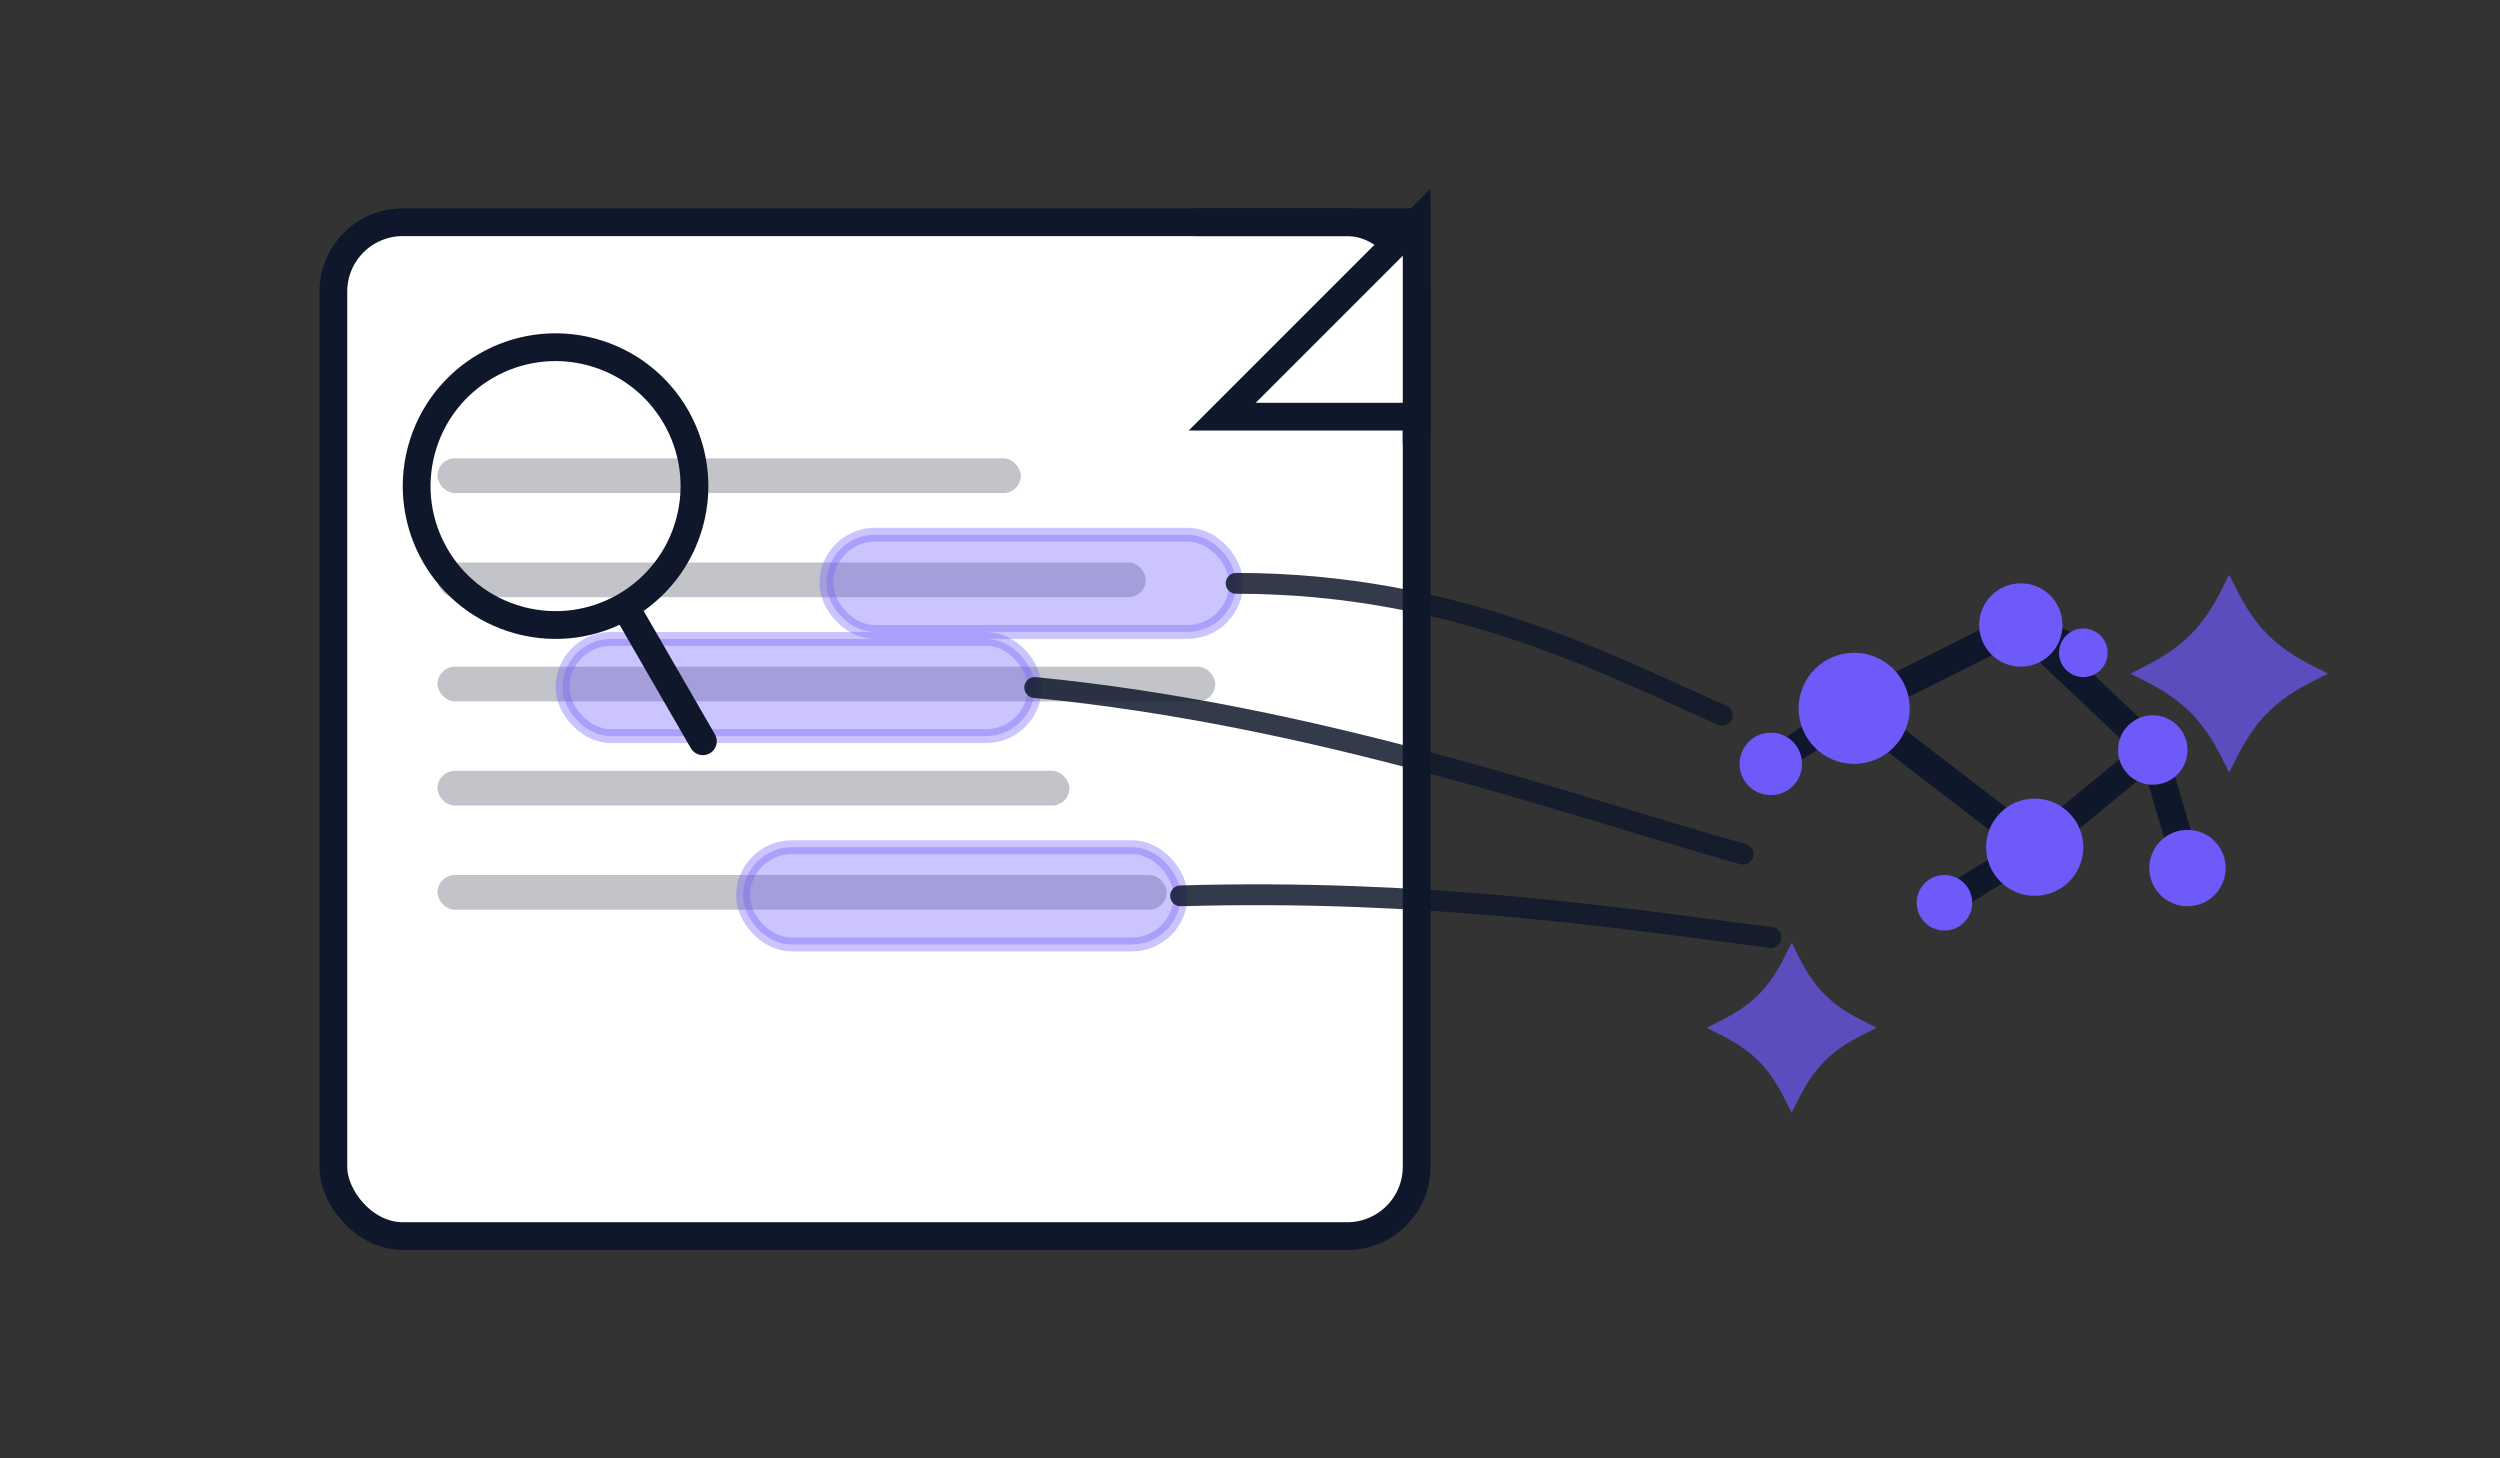 <svg width="720" height="420" viewBox="0 0 720 420" fill="none" xmlns="http://www.w3.org/2000/svg" role="img" aria-labelledby="title desc">
  <rect x="0" y="0" width="720" height="420" fill="#333333" stroke="none"/>
  <title>AI Extraction – document with highlighted tokens and AI sparkle nodes</title>
  <desc>Minimal illustration: a document shows several token highlights; lines connect to a small node graph with sparkles. No visible words.</desc>

  <!-- palette: ink #0F172A, purple #6E59F9 -->

  <!-- Document -->
  <g id="document">
    <rect x="96" y="64" width="312" height="292" rx="20" fill="white" stroke="#0F172A" stroke-width="8"/>
    <!-- page dog-ear -->
    <path d="M408 128V64h-64" stroke="#0F172A" stroke-width="8" fill="none"/>
    <path d="M408 64l-56 56h56V64z" fill="white" stroke="#0F172A" stroke-width="8"/>

    <!-- dummy text lines -->
    <rect x="126" y="132" width="168" height="10" rx="5" fill="#0F172A" opacity="0.25"/>
    <rect x="126" y="162" width="204" height="10" rx="5" fill="#0F172A" opacity="0.25"/>
    <rect x="126" y="192" width="224" height="10" rx="5" fill="#0F172A" opacity="0.25"/>
    <rect x="126" y="222" width="182" height="10" rx="5" fill="#0F172A" opacity="0.25"/>
    <rect x="126" y="252" width="210" height="10" rx="5" fill="#0F172A" opacity="0.25"/>

    <!-- highlighted tokens -->
    <rect x="238" y="154" width="118" height="28" rx="14" fill="#6E59F9" opacity="0.35" stroke="#6E59F9" stroke-width="4"/>
    <rect x="162" y="184" width="136" height="28" rx="14" fill="#6E59F9" opacity="0.35" stroke="#6E59F9" stroke-width="4"/>
    <rect x="214" y="244" width="126" height="28" rx="14" fill="#6E59F9" opacity="0.35" stroke="#6E59F9" stroke-width="4"/>
     <!-- Magnifying glass -->
    <g transform="translate(40, 20) rotate(15, 120, 120)">
      <circle cx="120" cy="120" r="40" stroke="#0F172A" stroke-width="8" fill="none"/>
      <line x1="150" y1="150" x2="180" y2="180" stroke="#0F172A" stroke-width="8" stroke-linecap="round"/>
    </g>
  </g>

  <!-- Connectors from tokens to graph -->
  <g id="connectors" stroke="#0F172A" stroke-width="6" stroke-linecap="round" opacity="0.85">
    <path d="M356 168 C420 168, 464 192, 496 206"/>
    <path d="M298 198 C380 206, 452 232, 502 246"/>
    <path d="M340 258 C410 256, 464 264, 510 270"/>
  </g>

  <!-- Node graph + sparkles -->
  <g id="graph" transform="translate(510,180)">
    <!-- edges -->
    <path d="M24 24L72 0" stroke="#0F172A" stroke-width="8" stroke-linecap="round"/>
    <path d="M24 24L76 64" stroke="#0F172A" stroke-width="8" stroke-linecap="round"/>
    <path d="M72 0L110 36" stroke="#0F172A" stroke-width="8" stroke-linecap="round"/>
    <path d="M76 64L110 36" stroke="#0F172A" stroke-width="8" stroke-linecap="round"/>
    <path d="M72 0L24 24" stroke="#0F172A" stroke-width="8" stroke-linecap="round"/>
    <path d="M76 64L24 24" stroke="#0F172A" stroke-width="8" stroke-linecap="round"/>
    <path d="M110 36L72 0" stroke="#0F172A" stroke-width="8" stroke-linecap="round"/>
    <path d="M110 36L76 64" stroke="#0F172A" stroke-width="8" stroke-linecap="round"/>
    <path d="M50 80L76 64" stroke="#0F172A" stroke-width="8" stroke-linecap="round"/>
    <path d="M90 8L72 0" stroke="#0F172A" stroke-width="8" stroke-linecap="round"/>
    <path d="M0 40L24 24" stroke="#0F172A" stroke-width="8" stroke-linecap="round"/>
    <path d="M120 70L110 36" stroke="#0F172A" stroke-width="8" stroke-linecap="round"/>


    <!-- nodes -->
    <circle cx="24" cy="24" r="16" fill="#6E59F9"/>
    <circle cx="72" cy="0" r="12" fill="#6E59F9"/>
    <circle cx="76" cy="64" r="14" fill="#6E59F9"/>
    <circle cx="110" cy="36" r="10" fill="#6E59F9"/>
    <circle cx="50" cy="80" r="8" fill="#6E59F9"/>
    <circle cx="90" cy="8" r="7" fill="#6E59F9"/>
    <circle cx="0" cy="40" r="9" fill="#6E59F9"/>
    <circle cx="120" cy="70" r="11" fill="#6E59F9"/>

    <!-- sparkles -->
    <g fill="#6E59F9" stroke="#6E59F9" stroke-width="4" opacity="0.7">
      <path d="M132 -10c-6 12-12 18-24 24 12 6 18 12 24 24 6-12 12-18 24-24-12-6-18-12-24-24z"/>
      <path d="M6 96c-5 10-10 15-20 20 10 5 15 10 20 20 5-10 10-15 20-20-10-5-15-10-20-20z"/>
    </g>
  </g>
</svg>
